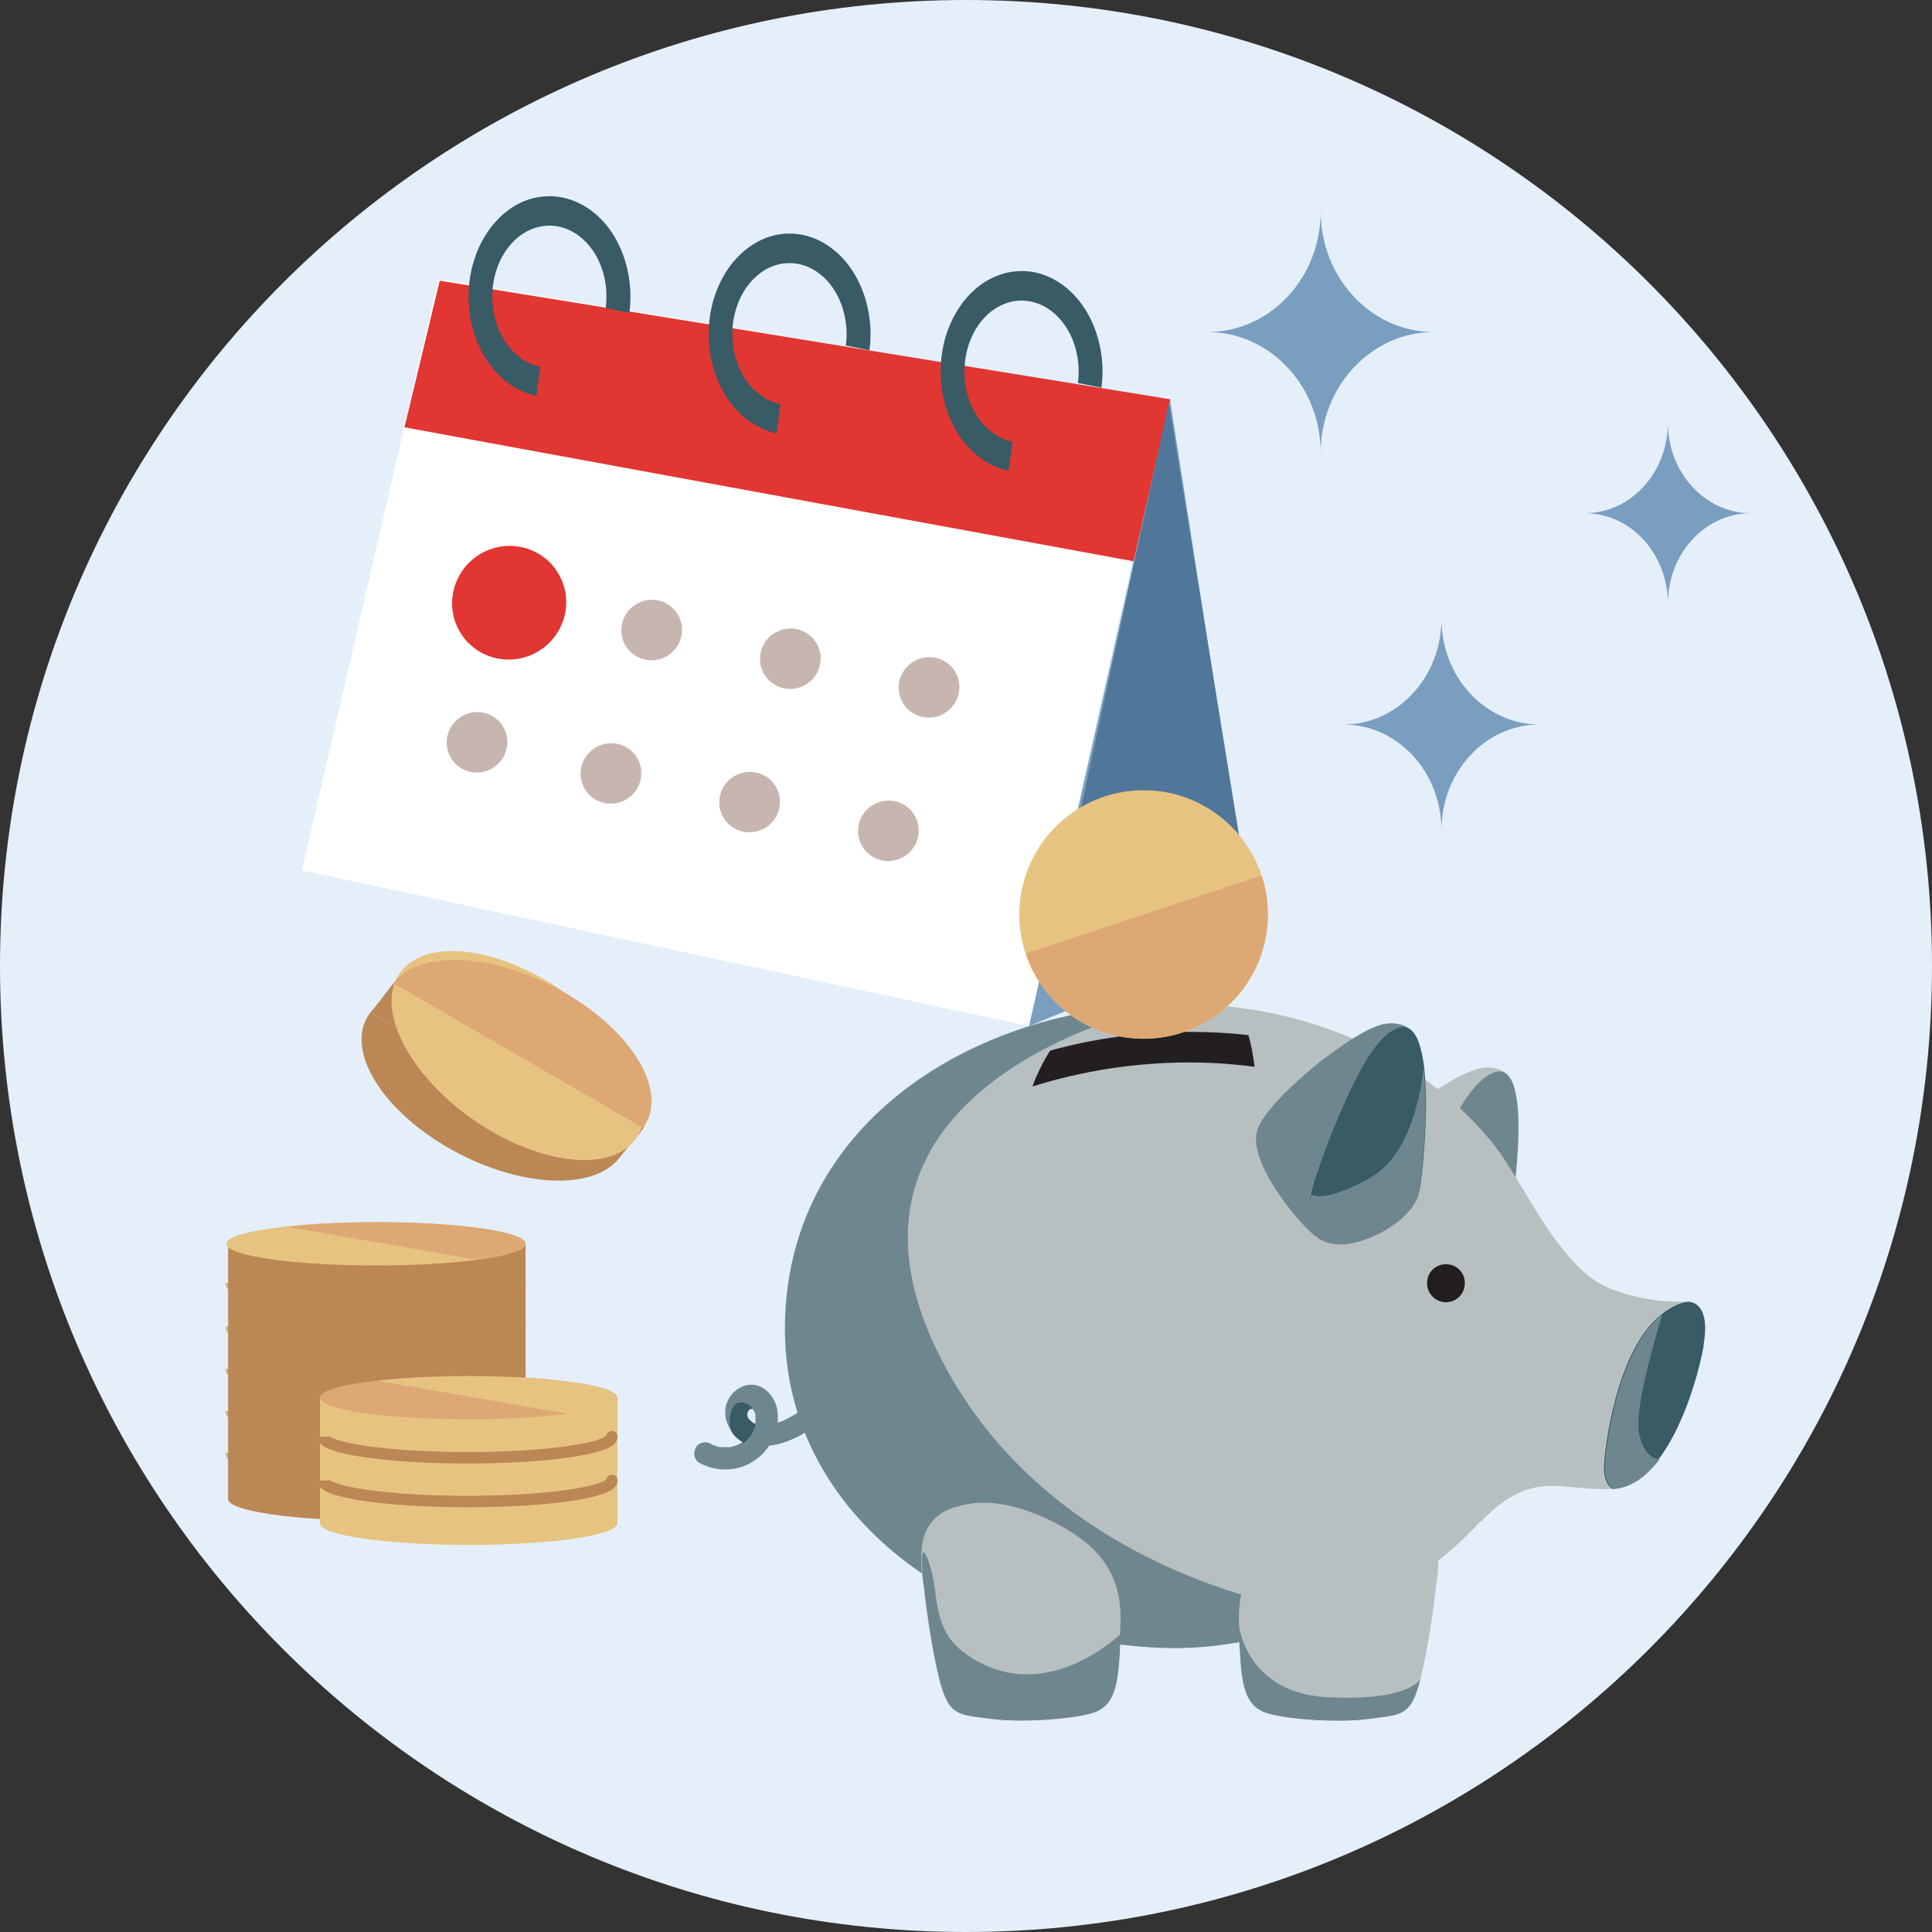 <?xml version="1.0" encoding="UTF-8"?>
<svg width="128px" height="128px" viewBox="0 0 128 128" version="1.1" xmlns="http://www.w3.org/2000/svg" xmlns:xlink="http://www.w3.org/1999/xlink">
    <rect x="0" y="0" width="128" height="128" fill="#333333" stroke="none"/>
    <title>01_Basics_Icons_Illustrations/06_illustrations_128x128/Product/z65_Money Pension</title>
    <g id="01_Basics_Icons_Illustrations/06_illustrations_128x128/Product/z65_Money-Pension" stroke="none" stroke-width="1" fill="none" fill-rule="evenodd">
        <g id="z65_Money-Pension">
            <g id="Group" fill-rule="nonzero">
                <path d="M64,128 C99.346,128 128,99.346 128,64 C128,28.654 99.346,0 64,0 C28.654,0 0,28.654 0,64 C0,99.346 28.654,128 64,128 Z" id="Path" fill="#E4EFFA"></path>
                <polygon id="Path" fill="#FFFFFF" points="29.043 18.484 77.38 26.472 68.173 67.984 20 57.665"></polygon>
                <polygon id="Path" fill="#E13632" points="26.799 28.311 75.111 37.189 77.544 26.453 29.131 18.598"></polygon>
                <polygon id="Path" fill="#7A9EBF" points="77.52 26.508 68.18 67.982 83.018 61.827"></polygon>
                <polygon id="Path" fill="#50769A" points="83.085 61.52 70.535 58.537 77.442 26.688 83.092 61.52"></polygon>
                <path d="M41.7,20.721 C41.87,19.425 41.725,18.086 41.282,16.885 C40.84,15.684 40.126,14.673 39.222,13.991 C38.319,13.308 37.276,12.954 36.214,13.005 C35.153,13.043 34.129,13.479 33.269,14.256 C32.41,15.033 31.753,16.089 31.38,17.327 C31.007,18.566 30.938,19.912 31.184,21.182 C31.43,22.471 31.974,23.628 32.751,24.525 C33.529,25.422 34.502,26.01 35.544,26.225 L35.797,24.304 C35.058,24.152 34.369,23.729 33.819,23.09 C33.269,22.465 32.884,21.643 32.713,20.733 C32.543,19.836 32.587,18.888 32.852,18.01 C33.111,17.138 33.579,16.386 34.186,15.836 C34.792,15.286 35.519,14.989 36.265,14.951 C37.011,14.913 37.756,15.166 38.388,15.653 C39.026,16.139 39.532,16.853 39.842,17.7 C40.151,18.547 40.252,19.488 40.132,20.411 L41.687,20.721 L41.7,20.721 Z" id="Path" fill="#385B66"></path>
                <path d="M57.607,23.204 C57.778,21.909 57.632,20.569 57.19,19.368 C56.748,18.168 56.033,17.157 55.13,16.474 C54.226,15.773 53.183,15.438 52.122,15.476 C51.06,15.526 50.036,15.962 49.177,16.739 C48.317,17.504 47.66,18.572 47.287,19.811 C46.914,21.049 46.851,22.383 47.091,23.666 C47.338,24.955 47.881,26.111 48.659,27.009 C49.436,27.893 50.409,28.494 51.452,28.708 L51.705,26.775 C50.965,26.623 50.276,26.212 49.727,25.574 C49.177,24.936 48.791,24.114 48.621,23.217 C48.45,22.307 48.494,21.359 48.76,20.493 C49.019,19.621 49.486,18.856 50.093,18.319 C50.7,17.77 51.426,17.46 52.172,17.435 C52.924,17.397 53.664,17.649 54.295,18.136 C54.934,18.623 55.439,19.337 55.749,20.183 C56.059,21.03 56.16,21.972 56.04,22.895 L57.594,23.204 L57.607,23.204 Z" id="Path" fill="#385B66"></path>
                <path d="M72.976,25.678 C73.147,24.382 73.001,23.043 72.559,21.842 C72.117,20.641 71.403,19.643 70.499,18.948 C69.595,18.259 68.552,17.911 67.491,17.962 C66.429,18.012 65.405,18.448 64.546,19.213 C63.687,19.99 63.029,21.058 62.657,22.284 C62.284,23.523 62.22,24.869 62.461,26.139 C62.707,27.428 63.251,28.585 64.028,29.488 C64.805,30.386 65.778,30.974 66.827,31.188 L67.08,29.267 C66.341,29.116 65.652,28.692 65.102,28.067 C64.552,27.428 64.167,26.607 63.996,25.697 C63.825,24.799 63.87,23.852 64.135,22.973 C64.394,22.101 64.862,21.349 65.469,20.799 C66.075,20.262 66.802,19.953 67.548,19.915 C68.3,19.889 69.039,20.129 69.671,20.616 C70.309,21.103 70.815,21.829 71.124,22.663 C71.434,23.51 71.535,24.465 71.415,25.375 L72.97,25.684 L72.976,25.678 Z" id="Path" fill="#385B66"></path>
                <path d="M35.802,43.065 C37.549,41.91 38.039,39.572 36.896,37.843 C35.754,36.113 33.411,35.646 31.664,36.801 C29.916,37.955 29.426,40.293 30.569,42.023 C31.712,43.752 34.055,44.219 35.802,43.065 Z" id="Path" fill="#E13632"></path>
                <path d="M44.276,43.409 C45.205,42.795 45.465,41.551 44.857,40.631 C44.249,39.711 43.004,39.463 42.075,40.076 C41.146,40.69 40.885,41.934 41.493,42.854 C42.101,43.774 43.347,44.022 44.276,43.409 Z" id="Path" fill="#C7B5AF"></path>
                <path d="M41.579,52.909 C42.508,52.295 42.768,51.051 42.16,50.131 C41.552,49.211 40.306,48.963 39.377,49.576 C38.448,50.19 38.188,51.434 38.796,52.354 C39.404,53.274 40.65,53.522 41.579,52.909 Z" id="Path" fill="#C7B5AF"></path>
                <path d="M32.706,50.846 C33.635,50.233 33.895,48.989 33.287,48.069 C32.679,47.149 31.433,46.9 30.504,47.514 C29.575,48.127 29.315,49.371 29.923,50.291 C30.531,51.211 31.777,51.46 32.706,50.846 Z" id="Path" fill="#C7B5AF"></path>
                <path d="M53.462,45.307 C54.391,44.693 54.651,43.45 54.043,42.53 C53.435,41.61 52.189,41.361 51.26,41.975 C50.331,42.588 50.071,43.832 50.679,44.752 C51.287,45.672 52.533,45.921 53.462,45.307 Z" id="Path" fill="#C7B5AF"></path>
                <path d="M50.766,54.807 C51.695,54.193 51.956,52.95 51.347,52.03 C50.74,51.11 49.494,50.861 48.565,51.475 C47.636,52.088 47.376,53.332 47.983,54.252 C48.592,55.172 49.837,55.421 50.766,54.807 Z" id="Path" fill="#C7B5AF"></path>
                <path d="M62.651,47.206 C63.58,46.592 63.84,45.348 63.232,44.428 C62.624,43.508 61.379,43.26 60.45,43.873 C59.521,44.487 59.26,45.73 59.868,46.651 C60.476,47.571 61.722,47.819 62.651,47.206 Z" id="Path" fill="#C7B5AF"></path>
                <path d="M59.96,56.709 C60.889,56.096 61.149,54.852 60.541,53.932 C59.933,53.012 58.687,52.763 57.758,53.377 C56.829,53.991 56.569,55.234 57.177,56.154 C57.785,57.075 59.031,57.323 59.96,56.709 Z" id="Path" fill="#C7B5AF"></path>
                <path d="M55.322,90.064 C55.255,90.368 55.155,90.656 55.055,90.943 C55.055,90.977 55.022,91.01 55.005,91.044 C55.088,90.909 55.038,90.977 55.005,91.028 L54.905,91.23 C54.838,91.365 54.755,91.501 54.688,91.636 C54.555,91.906 54.371,92.159 54.171,92.396 C54.304,92.261 54.138,92.43 54.104,92.464 C54.054,92.514 54.004,92.582 53.954,92.632 C53.854,92.734 53.737,92.852 53.637,92.953 C53.537,93.072 53.42,93.156 53.304,93.258 L53.154,93.376 L53.07,93.443 C53.17,93.376 53.07,93.443 53.07,93.443 C52.82,93.612 52.57,93.781 52.303,93.917 C52.17,93.984 52.036,94.052 51.903,94.119 L51.819,94.153 C51.936,94.102 51.719,94.187 51.819,94.153 C51.719,94.187 51.653,94.221 51.569,94.237 C51.419,94.288 51.252,94.339 51.086,94.373 C51.019,94.373 50.952,94.39 50.869,94.407 C50.986,94.407 50.769,94.424 50.869,94.407 C50.819,94.407 50.769,94.407 50.719,94.407 C50.635,94.407 50.552,94.407 50.468,94.407 C50.419,94.407 50.385,94.407 50.352,94.407 C50.318,94.407 50.268,94.44 50.352,94.407 C50.302,94.407 50.185,94.373 50.151,94.356 C50.102,94.356 50.085,94.339 50.052,94.322 C50.002,94.322 49.935,94.288 50.052,94.322 C49.952,94.322 49.785,94.17 49.718,94.119 C49.651,94.069 49.818,94.221 49.735,94.136 C49.718,94.119 49.685,94.085 49.668,94.069 C49.635,94.052 49.618,94.018 49.601,94.001 C49.551,94.001 49.518,93.9 49.601,94.001 C49.568,94.001 49.518,93.866 49.501,93.832 C49.451,93.748 49.518,93.815 49.501,93.866 C49.501,93.849 49.501,93.815 49.485,93.798 C49.485,93.764 49.485,93.731 49.468,93.697 C49.435,93.612 49.468,93.832 49.468,93.731 C49.468,93.697 49.468,93.663 49.468,93.646 C49.468,93.511 49.485,93.646 49.468,93.68 C49.485,93.629 49.501,93.562 49.518,93.494 C49.551,93.376 49.434,93.629 49.518,93.494 C49.535,93.477 49.651,93.291 49.568,93.393 C49.501,93.494 49.635,93.325 49.668,93.308 C49.735,93.224 49.668,93.359 49.618,93.342 C49.651,93.342 49.668,93.308 49.701,93.291 C49.801,93.224 49.551,93.325 49.701,93.291 C49.735,93.291 49.751,93.291 49.785,93.275 C49.868,93.241 49.635,93.291 49.735,93.275 C49.851,93.291 49.768,93.275 49.735,93.275 C49.618,93.241 49.768,93.275 49.785,93.275 C49.901,93.291 49.735,93.275 49.735,93.241 L49.818,93.291 C49.935,93.342 49.751,93.291 49.785,93.258 C49.801,93.258 49.818,93.291 49.835,93.308 C49.851,93.325 49.885,93.359 49.901,93.376 C49.968,93.443 49.835,93.258 49.868,93.342 C49.901,93.41 49.935,93.477 49.985,93.545 C49.985,93.545 49.935,93.376 49.985,93.511 C49.985,93.545 50.002,93.579 50.018,93.612 C50.018,93.663 50.052,93.731 50.052,93.798 C50.085,93.9 50.052,93.663 50.052,93.765 L50.052,93.866 C50.052,93.866 50.052,94.018 50.052,94.102 C50.052,94.136 50.052,94.17 50.052,94.221 C50.052,94.221 50.085,94.035 50.052,94.187 C50.052,94.254 50.018,94.322 50.002,94.373 C50.002,94.44 49.951,94.525 49.935,94.592 C49.935,94.609 49.885,94.727 49.935,94.626 C49.968,94.525 49.901,94.677 49.901,94.694 C49.818,94.846 49.735,94.998 49.635,95.133 C49.635,95.15 49.585,95.218 49.635,95.133 C49.635,95.15 49.568,95.201 49.551,95.218 C49.484,95.285 49.418,95.353 49.351,95.42 C49.318,95.454 49.301,95.471 49.268,95.488 C49.251,95.522 49.201,95.538 49.268,95.488 C49.201,95.555 49.118,95.606 49.034,95.64 C48.968,95.674 48.901,95.707 48.834,95.741 C48.834,95.741 48.701,95.809 48.834,95.741 C48.784,95.758 48.734,95.792 48.684,95.792 C48.617,95.809 48.534,95.826 48.467,95.86 C48.434,95.86 48.401,95.86 48.35,95.876 C48.35,95.876 48.167,95.893 48.284,95.876 C48.4,95.876 48.267,95.876 48.234,95.876 L48.084,95.876 C48,95.876 47.917,95.876 47.834,95.876 C47.8,95.876 47.767,95.876 47.717,95.876 C47.85,95.91 47.617,95.876 47.717,95.876 C47.633,95.86 47.55,95.843 47.467,95.809 C47.383,95.792 47.316,95.758 47.233,95.724 C47.183,95.707 47.116,95.724 47.25,95.741 C47.2,95.724 47.15,95.691 47.1,95.657 C46.766,95.471 46.299,95.538 46.099,95.91 C45.916,96.248 45.982,96.738 46.349,96.924 C47.116,97.347 48.017,97.465 48.867,97.262 C49.701,97.059 50.435,96.552 50.919,95.843 C51.419,95.15 51.619,94.271 51.502,93.427 C51.352,92.565 50.702,91.754 49.785,91.737 C48.968,91.737 48.234,92.413 48.084,93.207 C47.9,94.102 48.384,94.964 49.151,95.42 C49.901,95.876 50.869,95.876 51.703,95.64 C52.453,95.42 53.137,95.082 53.771,94.626 C55.222,93.595 56.256,92.075 56.706,90.335 C56.789,89.963 56.589,89.507 56.189,89.422 C56.005,89.371 55.805,89.405 55.639,89.49 C55.472,89.591 55.338,89.743 55.288,89.929 L55.322,90.064 Z" id="Path" fill="#6E878E"></path>
                <path d="M100.281,72.117 C100.281,72.117 100.181,70.596 98.33,70.731 C96.479,70.866 90.842,75.022 90.125,76.915 C89.407,78.79 92.326,82.659 93.31,83.538 C94.311,84.417 96.062,83.91 96.062,83.91" id="Path" fill="#B8BFC1"></path>
                <path d="M99.949,81.12 C100.333,79.43 101.6,70.239 99.048,71.033 C98.081,71.32 97.13,72.621 96.296,74.142 C95.062,76.287 93.595,79.819 93.294,80.951 C93.078,81.779 93.078,82.336 93.128,82.691 C93.128,82.691 93.128,82.725 93.128,82.742 C93.128,82.742 93.128,82.742 93.128,82.759 C93.211,83.401 93.611,83.84 94.479,84.043 C96.246,84.465 99.565,82.826 99.949,81.12 Z" id="Path" fill="#6E878E"></path>
                <path d="M106.236,97.272 C106.236,96.141 107.037,89.365 110.055,87.05 C110.773,86.493 111.373,86.256 111.84,86.223 C111.773,86.223 111.723,86.223 111.723,86.223 C111.723,86.223 109.422,86.442 106.687,85.378 C103.951,84.313 101.95,80.461 100.066,77.42 C99.682,76.795 99.082,75.916 98.531,75.308 C94.011,69.986 86.707,66.539 78.435,66.539 C62.341,66.539 52.051,76.052 52.051,87.794 C52.051,99.537 62.291,109.049 78.435,109.049 C86.423,109.049 93.544,105.805 98.081,100.787 L98.081,100.838 C101.566,97.239 103.384,98.827 106.77,98.641 C106.37,98.354 106.219,97.847 106.219,97.29 L106.236,97.272 Z" id="Path" fill="#B8BFC1"></path>
                <path d="M87.942,106.923 C84.607,108.359 81.121,109.356 76.818,109.17 C63.126,108.579 51.919,100.012 52.002,87.915 C52.069,78.386 58.273,71.526 67.212,68.316 C70.164,67.251 73.416,66.66 76.835,66.66 C76.835,66.66 52.019,71.83 62.909,91.058 C70.898,105.149 87.959,106.923 87.959,106.923 L87.942,106.923 Z" id="Path" fill="#6E878E"></path>
                <path d="M92.98,99.84 C90.912,99.164 88.677,99.806 86.776,100.718 C83.741,102.188 81.923,104.08 82.089,107.662 C82.089,107.865 82.106,108.051 82.123,108.254 C82.123,108.592 82.123,108.929 82.156,109.301 C82.273,111.616 82.523,112.799 83.607,113.339 C84.674,113.88 88.627,114.15 90.712,113.863 C92.796,113.576 93.497,113.762 94.114,111.227 C94.598,109.284 94.998,106.446 95.131,105.128 C95.165,104.925 95.181,104.739 95.215,104.537 C95.515,101.969 95.015,100.499 92.997,99.84 L92.98,99.84 Z" id="Path" fill="#B8BFC1"></path>
                <path d="M82.073,107.684 C82.073,107.886 82.09,108.072 82.106,108.275 C82.106,108.613 82.106,108.951 82.14,109.322 C82.257,111.637 82.507,112.82 83.591,113.361 C84.658,113.901 88.611,114.171 90.695,113.884 C92.78,113.597 93.481,113.783 94.098,111.249 C94.098,111.249 93.38,112.718 87.977,112.448 C82.557,112.178 82.09,107.701 82.09,107.701 L82.073,107.684 Z" id="Path" fill="#6E878E"></path>
                <path d="M63.343,99.84 C65.411,99.164 67.646,99.806 69.547,100.718 C72.582,102.188 74.4,104.08 74.234,107.662 C74.234,107.865 74.217,108.051 74.2,108.254 C74.2,108.592 74.2,108.929 74.167,109.301 C74.05,111.616 73.8,112.799 72.716,113.339 C71.648,113.88 67.696,114.15 65.611,113.863 C63.543,113.576 62.826,113.762 62.209,111.227 C61.725,109.284 61.325,106.446 61.191,105.128 C61.158,104.925 61.142,104.739 61.108,104.52 C60.808,101.952 61.308,100.482 63.326,99.823 L63.343,99.84 Z" id="Path" fill="#B8BFC1"></path>
                <path d="M93.978,69.224 C93.978,69.224 93.812,67.602 91.827,67.821 C89.842,68.058 83.989,72.789 83.305,74.85 C82.621,76.911 85.923,80.915 87.041,81.811 C88.141,82.706 90.009,82.081 90.009,82.081" id="Path" fill="#6E878E"></path>
                <path d="M94.045,78.905 C94.379,77.063 95.313,67.146 92.611,68.109 C91.594,68.463 90.626,69.9 89.793,71.572 C88.575,73.938 87.141,77.807 86.874,79.04 C86.674,79.936 86.707,80.544 86.774,80.916 C86.774,80.916 86.774,80.949 86.774,80.966 C86.774,80.966 86.774,80.983 86.774,81 C86.891,81.676 87.341,82.149 88.275,82.318 C90.193,82.69 93.678,80.764 94.012,78.922 L94.045,78.905 Z" id="Path" fill="#385B66"></path>
                <path d="M86.872,79.124 C86.672,80.019 86.705,80.627 86.772,80.999 C86.772,80.999 86.772,81.033 86.772,81.05 C86.772,81.05 86.772,81.067 86.772,81.084 C86.889,81.76 87.339,82.232 88.273,82.401 C90.191,82.773 93.676,80.847 94.01,79.005 C94.21,77.856 94.66,73.565 94.31,70.727 C94.31,70.727 93.926,76.251 90.791,78.025 C87.656,79.799 86.855,79.124 86.855,79.124 L86.872,79.124 Z" id="Path" fill="#6E878E"></path>
                <path d="M82.723,68.583 C81.439,68.431 80.121,68.363 78.787,68.363 C75.585,68.363 72.499,68.802 69.597,69.597 C69.181,70.12 68.43,71.776 68.413,71.979 C71.649,70.965 75.151,70.391 78.787,70.391 C80.271,70.391 81.705,70.492 83.123,70.678 C83.006,69.833 82.873,69.073 82.706,68.583 L82.723,68.583 Z" id="Path" fill="#231F20"></path>
                <path d="M112.859,89.148 C113.326,86.529 112.225,86.259 111.858,86.242 C111.375,86.276 110.791,86.513 110.074,87.07 C107.055,89.385 106.255,96.16 106.255,97.292 C106.255,97.85 106.405,98.373 106.805,98.644 C106.822,98.644 106.838,98.644 106.855,98.644 C110.274,98.424 112.309,92.274 112.876,89.148 L112.859,89.148 Z" id="Path" fill="#385B66"></path>
                <path d="M110.141,87.066 C107.122,89.381 106.321,96.156 106.321,97.288 C106.321,97.846 106.471,98.37 106.872,98.64 C106.888,98.64 106.905,98.64 106.922,98.64 C108.089,98.572 109.107,97.795 109.957,96.68 C109.957,96.68 108.956,96.765 108.59,94.94 C108.223,93.115 110.141,87.066 110.141,87.066 Z" id="Path" fill="#6E878E"></path>
                <path d="M94.547,85.008 C94.547,85.701 95.097,86.275 95.798,86.275 C96.499,86.275 97.049,85.718 97.049,85.008 C97.049,84.299 96.499,83.758 95.798,83.758 C95.097,83.758 94.547,84.315 94.547,85.008 Z" id="Path" fill="#221E1F"></path>
                <path d="M49.869,93.37 C49.869,93.37 49.652,93.269 49.552,93.539 C49.452,93.809 49.552,93.978 49.719,94.13 C49.886,94.283 50.053,94.384 50.053,94.384 C50.053,94.384 49.953,94.823 49.736,95.11 C49.519,95.398 49.269,95.6 49.269,95.6 C49.269,95.6 48.702,95.263 48.502,94.908 C48.301,94.553 48.352,94.012 48.352,94.012 C48.352,94.012 48.402,92.914 49.052,92.914 C49.703,92.914 49.869,93.37 49.869,93.37 Z" id="Path" fill="#385B66"></path>
                <path d="M61.674,103.944 C61.307,102.626 60.907,102.153 61.141,104.535 C61.157,104.738 61.19,104.941 61.224,105.143 C61.357,106.461 61.757,109.3 62.241,111.243 C62.875,113.777 63.575,113.591 65.643,113.878 C67.711,114.166 71.664,113.879 72.748,113.355 C73.816,112.814 74.082,111.648 74.199,109.317 C74.216,108.945 74.232,108.59 74.232,108.269 C74.232,108.269 69.913,112.476 65.26,110.313 C61.591,108.607 62.325,106.258 61.674,103.944 Z" id="Path" fill="#6E878E"></path>
                <circle id="Oval" fill="#E7C381" cx="75.765" cy="60.587" r="8.232"></circle>
                <path d="M83.584,58.003 C83.923,59.029 84.057,60.112 83.978,61.19 C83.899,62.269 83.608,63.32 83.122,64.286 C82.636,65.252 81.965,66.112 81.147,66.819 C80.328,67.525 79.379,68.063 78.353,68.402 C77.326,68.742 76.243,68.876 75.165,68.796 C74.087,68.717 73.035,68.426 72.069,67.94 C71.104,67.455 70.243,66.783 69.537,65.965 C68.831,65.147 68.293,64.197 67.953,63.171 L75.769,60.587 L83.584,58.003 Z" id="Path" fill="#DEA874"></path>
            </g>
            <path d="M87.5,14 C87.5,18.418 84.142,22 80,22 C84.142,22 87.5,25.582 87.5,30 C87.5,25.582 90.858,22 95,22 C90.858,22 87.5,18.418 87.5,14 Z" id="Path" fill="#7A9EBF" fill-rule="nonzero"></path>
            <path d="M95.5,41 C95.5,44.866 92.59,48 89,48 C92.59,48 95.5,51.134 95.5,55 C95.5,51.134 98.41,48 102,48 C98.41,48 95.5,44.866 95.5,41 Z" id="Path" fill="#7A9EBF" fill-rule="nonzero"></path>
            <path d="M110.5,28 C110.5,31.314 108.038,34 105,34 C108.038,34 110.5,36.686 110.5,40 C110.5,36.686 112.962,34 116,34 C112.962,34 110.5,31.314 110.5,28 Z" id="Path" fill="#7A9EBF" fill-rule="nonzero"></path>
            <path d="M15.113,82.406 L34.822,82.406 L34.822,99.295 L34.821,99.295 C34.822,99.304 34.822,99.312 34.822,99.321 C34.822,100.11 30.41,100.749 24.967,100.749 C19.525,100.749 15.113,100.11 15.113,99.321 C15.113,99.312 15.113,99.304 15.114,99.295 L15.113,99.295 L15.113,82.406 Z" id="Path" fill="#BB8754" fill-rule="nonzero"></path>
            <g id="Group" opacity="0.6" style="mix-blend-mode: multiply;" transform="translate(14.941, 84.617)" fill="#BB8754" fill-rule="nonzero">
                <path d="M19.129,0.38 C19.129,0.17 19.299,-5.55111512e-17 19.508,-5.55111512e-17 C19.718,-5.55111512e-17 19.888,0.17 19.888,0.38 L19.129,0.38 Z M0.759,0.38 C0.759,0.288 0.697,0.283 0.794,0.352 C0.878,0.412 1.027,0.485 1.255,0.564 C1.706,0.719 2.379,0.865 3.236,0.99 C4.943,1.239 7.315,1.395 9.944,1.395 L9.944,2.154 C7.29,2.154 4.88,1.997 3.126,1.741 C2.252,1.614 1.524,1.459 1.007,1.281 C0.751,1.193 0.524,1.091 0.354,0.97 C0.195,0.857 3.55271368e-15,0.664 3.55271368e-15,0.38 L0.759,0.38 Z M9.944,1.395 C12.573,1.395 14.945,1.239 16.652,0.99 C17.509,0.865 18.182,0.719 18.633,0.564 C18.861,0.485 19.01,0.412 19.094,0.352 C19.191,0.283 19.129,0.288 19.129,0.38 L19.888,0.38 C19.888,0.664 19.692,0.857 19.534,0.97 C19.364,1.091 19.137,1.193 18.881,1.281 C18.363,1.459 17.636,1.614 16.762,1.741 C15.008,1.997 12.598,2.154 9.944,2.154 L9.944,1.395 Z" id="Shape"></path>
            </g>
            <g id="Group" opacity="0.6" style="mix-blend-mode: multiply;" transform="translate(14.941, 87.515)" fill="#BB8754" fill-rule="nonzero">
                <path d="M19.129,0.379 C19.129,0.17 19.299,-1.42108547e-14 19.508,-1.42108547e-14 C19.718,-1.42108547e-14 19.888,0.17 19.888,0.379 L19.129,0.379 Z M0.759,0.379 C0.759,0.287 0.697,0.283 0.794,0.351 C0.878,0.412 1.027,0.485 1.255,0.564 C1.706,0.719 2.379,0.865 3.236,0.99 C4.943,1.239 7.315,1.395 9.944,1.395 L9.944,2.154 C7.29,2.154 4.88,1.997 3.126,1.741 C2.252,1.614 1.524,1.459 1.007,1.281 C0.751,1.193 0.524,1.091 0.354,0.97 C0.195,0.857 3.55271368e-15,0.664 3.55271368e-15,0.379 L0.759,0.379 Z M9.944,1.395 C12.573,1.395 14.945,1.239 16.652,0.99 C17.509,0.865 18.182,0.719 18.633,0.564 C18.861,0.485 19.01,0.412 19.094,0.351 C19.191,0.283 19.129,0.287 19.129,0.379 L19.888,0.379 C19.888,0.664 19.692,0.857 19.534,0.97 C19.364,1.091 19.137,1.193 18.881,1.281 C18.363,1.459 17.636,1.614 16.762,1.741 C15.008,1.997 12.598,2.154 9.944,2.154 L9.944,1.395 Z" id="Shape"></path>
            </g>
            <g id="Group" opacity="0.6" style="mix-blend-mode: multiply;" transform="translate(14.941, 90.308)" fill="#BB8754" fill-rule="nonzero">
                <path d="M19.129,0.379 C19.129,0.17 19.299,0 19.508,0 C19.718,0 19.888,0.17 19.888,0.379 L19.129,0.379 Z M0.759,0.379 C0.759,0.287 0.697,0.283 0.794,0.351 C0.878,0.411 1.027,0.485 1.255,0.564 C1.706,0.719 2.379,0.865 3.236,0.99 C4.943,1.239 7.315,1.395 9.944,1.395 L9.944,2.154 C7.29,2.154 4.88,1.997 3.126,1.741 C2.252,1.614 1.524,1.459 1.007,1.281 C0.751,1.193 0.524,1.091 0.354,0.97 C0.195,0.857 3.55271368e-15,0.664 3.55271368e-15,0.379 L0.759,0.379 Z M9.944,1.395 C12.573,1.395 14.945,1.239 16.652,0.99 C17.509,0.865 18.182,0.719 18.633,0.564 C18.861,0.485 19.01,0.411 19.094,0.351 C19.191,0.283 19.129,0.287 19.129,0.379 L19.888,0.379 C19.888,0.664 19.692,0.857 19.534,0.97 C19.364,1.091 19.137,1.193 18.881,1.281 C18.363,1.459 17.636,1.614 16.762,1.741 C15.008,1.997 12.598,2.154 9.944,2.154 L9.944,1.395 Z" id="Shape"></path>
            </g>
            <g id="Group" opacity="0.6" style="mix-blend-mode: multiply;" transform="translate(14.941, 93.097)" fill="#BB8754" fill-rule="nonzero">
                <path d="M19.129,0.38 C19.129,0.17 19.299,-1.42663659e-14 19.508,-1.42663659e-14 C19.718,-1.42663659e-14 19.888,0.17 19.888,0.38 L19.129,0.38 Z M0.759,0.38 C0.759,0.287 0.697,0.283 0.794,0.351 C0.878,0.412 1.027,0.485 1.255,0.564 C1.706,0.719 2.379,0.865 3.236,0.99 C4.943,1.239 7.315,1.395 9.944,1.395 L9.944,2.154 C7.29,2.154 4.88,1.997 3.126,1.741 C2.252,1.614 1.524,1.459 1.007,1.281 C0.751,1.193 0.524,1.091 0.354,0.97 C0.195,0.857 3.55271368e-15,0.664 3.55271368e-15,0.38 L0.759,0.38 Z M9.944,1.395 C12.573,1.395 14.945,1.239 16.652,0.99 C17.509,0.865 18.182,0.719 18.633,0.564 C18.861,0.485 19.01,0.412 19.094,0.351 C19.191,0.283 19.129,0.287 19.129,0.38 L19.888,0.38 C19.888,0.664 19.692,0.857 19.534,0.97 C19.364,1.091 19.137,1.193 18.881,1.281 C18.363,1.459 17.636,1.614 16.762,1.741 C15.008,1.997 12.598,2.154 9.944,2.154 L9.944,1.395 Z" id="Shape"></path>
            </g>
            <g id="Group" opacity="0.6" style="mix-blend-mode: multiply;" transform="translate(14.941, 95.882)" fill="#BB8754" fill-rule="nonzero">
                <path d="M19.129,0.379 C19.129,0.17 19.299,1.42108547e-14 19.508,1.42108547e-14 C19.718,1.42108547e-14 19.888,0.17 19.888,0.379 L19.129,0.379 Z M0.759,0.379 C0.759,0.287 0.697,0.283 0.794,0.351 C0.878,0.412 1.027,0.485 1.255,0.564 C1.706,0.719 2.379,0.865 3.236,0.99 C4.943,1.239 7.315,1.395 9.944,1.395 L9.944,2.154 C7.29,2.154 4.88,1.997 3.126,1.741 C2.252,1.614 1.524,1.459 1.007,1.281 C0.751,1.193 0.524,1.091 0.354,0.97 C0.195,0.857 3.55271368e-15,0.664 3.55271368e-15,0.379 L0.759,0.379 Z M9.944,1.395 C12.573,1.395 14.945,1.239 16.652,0.99 C17.509,0.865 18.182,0.719 18.633,0.564 C18.861,0.485 19.01,0.412 19.094,0.351 C19.191,0.283 19.129,0.287 19.129,0.379 L19.888,0.379 C19.888,0.664 19.692,0.857 19.534,0.97 C19.364,1.091 19.137,1.193 18.881,1.281 C18.363,1.459 17.636,1.614 16.762,1.741 C15.008,1.997 12.598,2.154 9.944,2.154 L9.944,1.395 Z" id="Shape"></path>
            </g>
            <ellipse id="Oval" fill="#E7C381" fill-rule="nonzero" transform="translate(24.911, 82.406) scale(-1, 1) translate(-24.911, -82.406)" cx="24.911" cy="82.406" rx="9.912" ry="1.437"></ellipse>
            <path d="M21.197,92.598 L40.906,92.598 L40.906,100.926 L40.906,100.936 L40.906,100.936 C40.868,101.721 36.471,102.355 31.051,102.355 C25.632,102.355 21.234,101.721 21.197,100.936 L21.197,100.936 L21.197,100.926 L21.197,92.598 Z" id="Path" fill="#E7C381"></path>
            <ellipse id="Oval" fill="#DEA874" fill-rule="nonzero" transform="translate(31.051, 92.597) scale(-1, 1) translate(-31.051, -92.597)" cx="31.051" cy="92.597" rx="9.855" ry="1.437"></ellipse>
            <path d="M40.154,95.188 C40.154,94.978 40.324,94.808 40.533,94.808 C40.743,94.808 40.913,94.978 40.913,95.188 L40.154,95.188 Z M21.784,95.188 C21.784,95.096 21.722,95.091 21.819,95.16 C21.903,95.22 22.052,95.293 22.279,95.372 C22.73,95.527 23.404,95.673 24.26,95.798 C25.968,96.047 28.34,96.203 30.969,96.203 L30.969,96.962 C28.315,96.962 25.905,96.805 24.151,96.549 C23.277,96.422 22.549,96.267 22.032,96.089 C21.776,96.001 21.549,95.899 21.378,95.778 C21.22,95.665 21.025,95.472 21.025,95.188 L21.784,95.188 Z M30.969,96.203 C33.597,96.203 35.969,96.047 37.677,95.798 C38.534,95.673 39.207,95.527 39.658,95.372 C39.886,95.293 40.034,95.22 40.119,95.16 C40.215,95.091 40.154,95.096 40.154,95.188 L40.913,95.188 C40.913,95.472 40.717,95.665 40.559,95.778 C40.389,95.899 40.161,96.001 39.905,96.089 C39.388,96.267 38.661,96.422 37.787,96.549 C36.033,96.805 33.622,96.962 30.969,96.962 L30.969,96.203 Z" id="Shape" fill="#BB8754" fill-rule="nonzero"></path>
            <path d="M40.154,98.086 C40.154,97.876 40.324,97.707 40.533,97.707 C40.743,97.707 40.913,97.876 40.913,98.086 L40.154,98.086 Z M21.784,98.086 C21.784,97.994 21.722,97.989 21.819,98.058 C21.903,98.118 22.052,98.192 22.279,98.27 C22.73,98.425 23.404,98.572 24.26,98.697 C25.968,98.946 28.34,99.101 30.969,99.101 L30.969,99.86 C28.315,99.86 25.905,99.703 24.151,99.448 C23.277,99.32 22.549,99.166 22.032,98.987 C21.776,98.899 21.549,98.797 21.378,98.676 C21.22,98.563 21.025,98.37 21.025,98.086 L21.784,98.086 Z M30.969,99.101 C33.597,99.101 35.969,98.946 37.677,98.697 C38.534,98.572 39.207,98.425 39.658,98.27 C39.886,98.192 40.034,98.118 40.119,98.058 C40.215,97.989 40.154,97.994 40.154,98.086 L40.913,98.086 C40.913,98.37 40.717,98.563 40.559,98.676 C40.389,98.797 40.161,98.899 39.905,98.987 C39.388,99.166 38.661,99.32 37.787,99.448 C36.033,99.703 33.622,99.86 30.969,99.86 L30.969,99.101 Z" id="Shape" fill="#BB8754" fill-rule="nonzero"></path>
            <path d="M29.673,76.029 C25.106,73.383 22.802,69.384 24.527,67.097 C24.601,66.999 24.681,66.906 24.767,66.817 L24.527,67.097 L41.064,76.678 C39.34,78.965 34.239,78.674 29.673,76.029 Z" id="Path" fill="#BB8754"></path>
            <path d="M41.064,76.678 L24.527,67.097 L24.767,66.817 C25.59,65.804 26.047,65.047 26.522,64.722 C27.511,64.046 28.198,64.769 29.766,65.623 L40.911,72.452 C42.271,73.321 42.993,73.747 42.712,74.54 C42.537,75.036 41.834,75.657 41.064,76.678 Z" id="Path" fill="#BB8754" fill-rule="nonzero"></path>
            <ellipse id="Oval" fill="#E7C381" fill-rule="nonzero" transform="translate(34.329, 69.933) scale(-1, 1) rotate(-34.833) translate(-34.329, -69.933)" cx="34.329" cy="69.933" rx="9.556" ry="5.187"></ellipse>
            <path d="M26.061,65.142 C26.889,64.044 28.554,63.495 30.691,63.617 C32.827,63.739 35.259,64.521 37.452,65.792 C39.645,67.062 41.419,68.717 42.384,70.392 C43.349,72.067 43.426,73.625 42.598,74.723 L34.329,69.933 L26.061,65.142 Z" id="Path" fill="#DEA874" fill-rule="nonzero"></path>
            <path d="M25.067,91.481 L37.642,93.666 C39.645,93.405 40.906,93.025 40.906,92.603 C40.906,91.815 36.524,91.176 31.118,91.176 C28.834,91.176 26.733,91.29 25.067,91.481 Z" id="Path" fill="#E7C381"></path>
            <path d="M18.983,81.274 L31.558,83.459 C33.562,83.198 34.822,82.818 34.822,82.396 C34.822,81.608 30.44,80.969 25.034,80.969 C22.75,80.969 20.649,81.083 18.983,81.274 Z" id="Path" fill="#DEA874"></path>
        </g>
    </g>
</svg>
